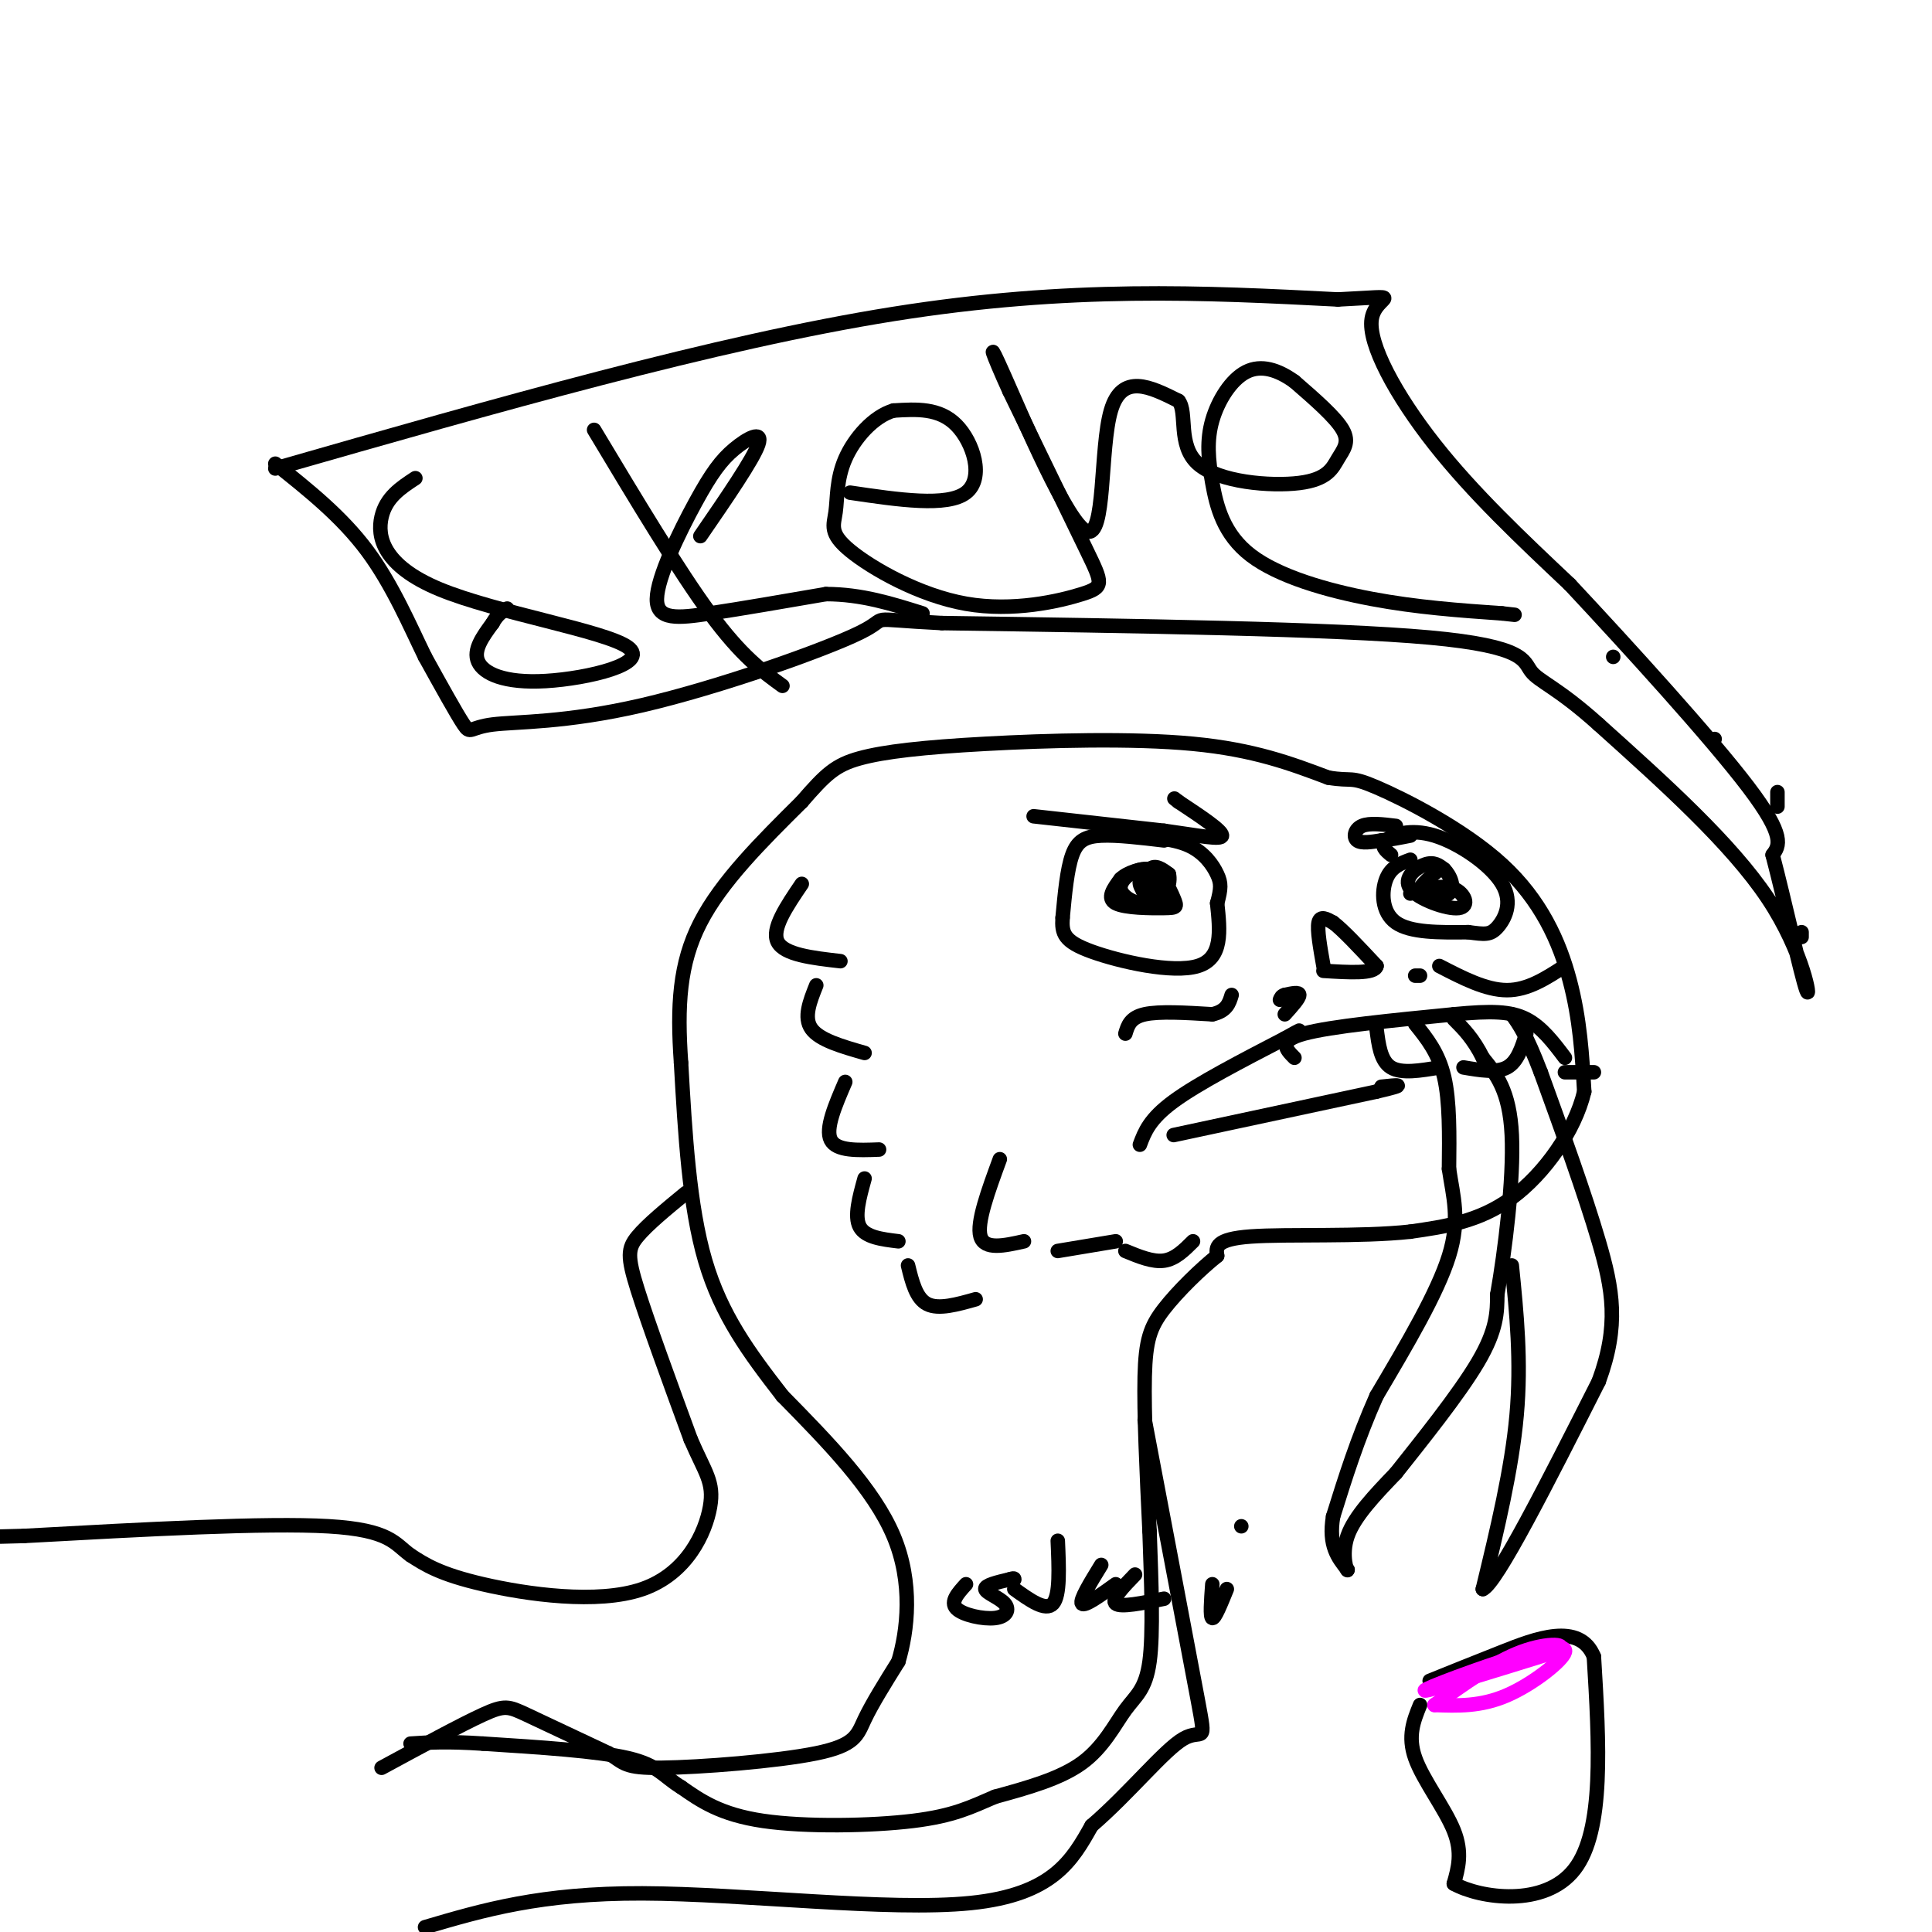 <svg viewBox='0 0 400 400' version='1.1' xmlns='http://www.w3.org/2000/svg' xmlns:xlink='http://www.w3.org/1999/xlink'><g fill='none' stroke='#000000' stroke-width='3' stroke-linecap='round' stroke-linejoin='round'><path d='M79,366c8.244,-4.467 16.489,-8.933 21,-11c4.511,-2.067 5.289,-1.733 9,0c3.711,1.733 10.356,4.867 17,8'/><path d='M126,363c3.319,2.026 3.116,3.089 11,3c7.884,-0.089 23.853,-1.332 32,-3c8.147,-1.668 8.470,-3.762 10,-7c1.530,-3.238 4.265,-7.619 7,-12'/><path d='M186,344c1.889,-6.356 3.111,-16.244 -1,-26c-4.111,-9.756 -13.556,-19.378 -23,-29'/><path d='M162,289c-6.911,-8.911 -12.689,-16.689 -16,-28c-3.311,-11.311 -4.156,-26.156 -5,-41'/><path d='M141,220c-0.822,-11.711 -0.378,-20.489 4,-29c4.378,-8.511 12.689,-16.756 21,-25'/><path d='M166,166c4.987,-5.746 6.955,-7.612 12,-9c5.045,-1.388 13.166,-2.297 26,-3c12.834,-0.703 30.381,-1.201 43,0c12.619,1.201 20.309,4.100 28,7'/><path d='M275,161c5.234,0.876 4.321,-0.435 10,2c5.679,2.435 17.952,8.617 26,16c8.048,7.383 11.871,15.967 14,24c2.129,8.033 2.565,15.517 3,23'/><path d='M328,226c-1.933,8.156 -8.267,17.044 -15,22c-6.733,4.956 -13.867,5.978 -21,7'/><path d='M292,255c-10.289,1.133 -25.511,0.467 -33,1c-7.489,0.533 -7.244,2.267 -7,4'/><path d='M252,260c-3.321,2.655 -8.125,7.292 -11,11c-2.875,3.708 -3.821,6.488 -4,14c-0.179,7.512 0.411,19.756 1,32'/><path d='M238,317c0.372,10.612 0.801,21.144 0,27c-0.801,5.856 -2.831,7.038 -5,10c-2.169,2.962 -4.477,7.703 -9,11c-4.523,3.297 -11.262,5.148 -18,7'/><path d='M206,372c-4.988,2.131 -8.458,3.958 -17,5c-8.542,1.042 -22.155,1.298 -31,0c-8.845,-1.298 -12.923,-4.149 -17,-7'/><path d='M141,370c-3.756,-2.289 -4.644,-4.511 -11,-6c-6.356,-1.489 -18.178,-2.244 -30,-3'/><path d='M100,361c-7.500,-0.500 -11.250,-0.250 -15,0'/><path d='M268,219c-1.750,-1.750 -3.500,-3.500 2,-5c5.500,-1.500 18.250,-2.750 31,-4'/><path d='M301,210c7.800,-0.756 11.800,-0.644 15,1c3.200,1.644 5.600,4.822 8,8'/><path d='M293,212c2.417,3.000 4.833,6.000 6,11c1.167,5.000 1.083,12.000 1,19'/><path d='M300,242c0.822,5.667 2.378,10.333 0,18c-2.378,7.667 -8.689,18.333 -15,29'/><path d='M285,289c-4.000,9.000 -6.500,17.000 -9,25'/><path d='M276,314c-1.000,6.000 1.000,8.500 3,11'/><path d='M279,325c0.022,0.733 -1.422,-2.933 0,-7c1.422,-4.067 5.711,-8.533 10,-13'/><path d='M289,305c5.156,-6.511 13.044,-16.289 17,-23c3.956,-6.711 3.978,-10.356 4,-14'/><path d='M310,268c1.556,-8.800 3.444,-23.800 3,-33c-0.444,-9.200 -3.222,-12.600 -6,-16'/><path d='M307,219c-2.000,-4.000 -4.000,-6.000 -6,-8'/><path d='M313,262c1.000,9.917 2.000,19.833 1,31c-1.000,11.167 -4.000,23.583 -7,36'/><path d='M307,329c2.833,-1.167 13.417,-22.083 24,-43'/><path d='M331,286c4.267,-11.578 2.933,-19.022 0,-29c-2.933,-9.978 -7.467,-22.489 -12,-35'/><path d='M319,222c-3.000,-7.833 -4.500,-9.917 -6,-12'/><path d='M241,174c-4.867,-0.578 -9.733,-1.156 -13,-1c-3.267,0.156 -4.933,1.044 -6,4c-1.067,2.956 -1.533,7.978 -2,13'/><path d='M220,190c-0.214,3.262 0.250,4.917 6,7c5.750,2.083 16.786,4.595 22,3c5.214,-1.595 4.607,-7.298 4,-13'/><path d='M252,187c0.821,-3.036 0.875,-4.125 0,-6c-0.875,-1.875 -2.679,-4.536 -6,-6c-3.321,-1.464 -8.161,-1.732 -13,-2'/><path d='M233,214c0.500,-1.667 1.000,-3.333 4,-4c3.000,-0.667 8.500,-0.333 14,0'/><path d='M251,210c3.000,-0.667 3.500,-2.333 4,-4'/><path d='M239,180c-1.637,0.768 -3.274,1.536 -3,3c0.274,1.464 2.458,3.625 4,4c1.542,0.375 2.440,-1.036 2,-2c-0.440,-0.964 -2.220,-1.482 -4,-2'/><path d='M238,183c-1.154,-1.039 -2.038,-2.638 -1,-3c1.038,-0.362 4.000,0.511 4,2c0.000,1.489 -2.962,3.593 -4,3c-1.038,-0.593 -0.154,-3.884 1,-5c1.154,-1.116 2.577,-0.058 4,1'/><path d='M242,181c0.441,1.607 -0.457,5.124 -3,6c-2.543,0.876 -6.729,-0.890 -7,-3c-0.271,-2.110 3.375,-4.565 6,-4c2.625,0.565 4.229,4.152 5,6c0.771,1.848 0.707,1.959 -2,2c-2.707,0.041 -8.059,0.012 -10,-1c-1.941,-1.012 -0.470,-3.006 1,-5'/><path d='M232,182c1.356,-1.356 4.244,-2.244 6,-2c1.756,0.244 2.378,1.622 3,3'/><path d='M292,178c-2.000,0.733 -4.000,1.467 -5,4c-1.000,2.533 -1.000,6.867 2,9c3.000,2.133 9.000,2.067 15,2'/><path d='M304,193c3.435,0.465 4.523,0.627 6,-1c1.477,-1.627 3.344,-5.044 1,-9c-2.344,-3.956 -8.900,-8.450 -14,-10c-5.100,-1.550 -8.743,-0.157 -10,1c-1.257,1.157 -0.129,2.079 1,3'/><path d='M292,185c3.370,-0.955 6.740,-1.911 9,-1c2.260,0.911 3.410,3.687 1,4c-2.410,0.313 -8.380,-1.839 -10,-4c-1.620,-2.161 1.108,-4.332 3,-5c1.892,-0.668 2.946,0.166 4,1'/><path d='M299,180c1.250,1.226 2.375,3.792 1,5c-1.375,1.208 -5.250,1.060 -6,0c-0.750,-1.060 1.625,-3.030 4,-5'/><path d='M298,200c4.833,2.500 9.667,5.000 14,5c4.333,0.000 8.167,-2.500 12,-5'/><path d='M274,200c-0.667,-3.750 -1.333,-7.500 -1,-9c0.333,-1.500 1.667,-0.750 3,0'/><path d='M276,191c2.000,1.500 5.500,5.250 9,9'/><path d='M285,200c-0.333,1.667 -5.667,1.333 -11,1'/><path d='M266,210c1.500,-1.667 3.000,-3.333 3,-4c0.000,-0.667 -1.500,-0.333 -3,0'/><path d='M266,206c-0.667,0.167 -0.833,0.583 -1,1'/><path d='M294,202c0.000,0.000 -1.000,0.000 -1,0'/><path d='M285,213c0.417,3.333 0.833,6.667 3,8c2.167,1.333 6.083,0.667 10,0'/><path d='M303,221c3.417,0.583 6.833,1.167 9,0c2.167,-1.167 3.083,-4.083 4,-7'/><path d='M236,237c1.000,-2.667 2.000,-5.333 7,-9c5.000,-3.667 14.000,-8.333 23,-13'/><path d='M266,215c4.167,-2.333 3.083,-1.667 2,-1'/><path d='M243,235c0.000,0.000 42.000,-9.000 42,-9'/><path d='M285,226c7.167,-1.667 4.083,-1.333 1,-1'/><path d='M324,222c0.000,0.000 6.000,0.000 6,0'/><path d='M166,183c-3.167,4.667 -6.333,9.333 -5,12c1.333,2.667 7.167,3.333 13,4'/><path d='M169,204c-1.333,3.333 -2.667,6.667 -1,9c1.667,2.333 6.333,3.667 11,5'/><path d='M175,224c-2.083,4.833 -4.167,9.667 -3,12c1.167,2.333 5.583,2.167 10,2'/><path d='M179,244c-1.083,3.917 -2.167,7.833 -1,10c1.167,2.167 4.583,2.583 8,3'/><path d='M188,262c0.833,3.417 1.667,6.833 4,8c2.333,1.167 6.167,0.083 10,-1'/><path d='M207,240c-2.417,6.583 -4.833,13.167 -4,16c0.833,2.833 4.917,1.917 9,1'/><path d='M219,259c0.000,0.000 12.000,-2.000 12,-2'/><path d='M233,259c2.833,1.167 5.667,2.333 8,2c2.333,-0.333 4.167,-2.167 6,-4'/><path d='M142,247c-3.978,3.267 -7.956,6.533 -10,9c-2.044,2.467 -2.156,4.133 0,11c2.156,6.867 6.578,18.933 11,31'/><path d='M143,298c2.978,6.939 4.922,8.788 4,14c-0.922,5.212 -4.710,13.788 -14,17c-9.290,3.212 -24.083,1.061 -33,-1c-8.917,-2.061 -11.959,-4.030 -15,-6'/><path d='M85,322c-3.311,-2.356 -4.089,-5.244 -17,-6c-12.911,-0.756 -37.956,0.622 -63,2'/><path d='M5,318c-11.500,0.333 -8.750,0.167 -6,0'/><path d='M88,399c12.000,-3.533 24.000,-7.067 45,-7c21.000,0.067 51.000,3.733 68,2c17.000,-1.733 21.000,-8.867 25,-16'/><path d='M226,378c7.857,-6.762 15.000,-15.667 19,-18c4.000,-2.333 4.857,1.905 3,-8c-1.857,-9.905 -6.429,-33.952 -11,-58'/><path d='M214,169c0.000,0.000 27.000,3.000 27,3'/><path d='M241,172c7.267,1.000 11.933,2.000 12,1c0.067,-1.000 -4.467,-4.000 -9,-7'/><path d='M244,166c-1.500,-1.167 -0.750,-0.583 0,0'/><path d='M289,171c-2.733,-0.333 -5.467,-0.667 -7,0c-1.533,0.667 -1.867,2.333 -1,3c0.867,0.667 2.933,0.333 5,0'/><path d='M286,174c1.833,-0.167 3.917,-0.583 6,-1'/><path d='M86,99c-3.027,1.985 -6.055,3.969 -7,8c-0.945,4.031 0.191,10.108 12,15c11.809,4.892 34.289,8.600 39,12c4.711,3.400 -8.347,6.492 -17,7c-8.653,0.508 -12.901,-1.569 -14,-4c-1.099,-2.431 0.950,-5.215 3,-8'/><path d='M102,129c1.000,-1.833 2.000,-2.417 3,-3'/><path d='M123,89c8.750,14.583 17.500,29.167 24,38c6.500,8.833 10.750,11.917 15,15'/><path d='M145,111c5.474,-7.964 10.947,-15.928 12,-19c1.053,-3.072 -2.315,-1.251 -5,1c-2.685,2.251 -4.689,4.933 -8,11c-3.311,6.067 -7.930,15.518 -8,20c-0.070,4.482 4.409,3.995 11,3c6.591,-0.995 15.296,-2.497 24,-4'/><path d='M171,123c7.333,0.000 13.667,2.000 20,4'/><path d='M176,102c10.067,1.489 20.133,2.978 24,0c3.867,-2.978 1.533,-10.422 -2,-14c-3.533,-3.578 -8.267,-3.289 -13,-3'/><path d='M185,85c-4.184,1.214 -8.143,5.748 -10,10c-1.857,4.252 -1.611,8.220 -2,11c-0.389,2.780 -1.414,4.372 3,8c4.414,3.628 14.266,9.292 24,11c9.734,1.708 19.352,-0.540 24,-2c4.648,-1.460 4.328,-2.131 1,-9c-3.328,-6.869 -9.664,-19.934 -16,-33'/><path d='M209,81c-3.697,-8.116 -4.939,-11.907 -1,-3c3.939,8.907 13.061,30.514 17,32c3.939,1.486 2.697,-17.147 5,-25c2.303,-7.853 8.152,-4.927 14,-2'/><path d='M244,83c1.915,2.328 -0.299,9.149 4,13c4.299,3.851 15.111,4.733 21,4c5.889,-0.733 6.855,-3.082 8,-5c1.145,-1.918 2.470,-3.405 1,-6c-1.470,-2.595 -5.735,-6.297 -10,-10'/><path d='M268,79c-3.400,-2.451 -6.898,-3.579 -10,-2c-3.102,1.579 -5.806,5.865 -7,10c-1.194,4.135 -0.877,8.119 0,13c0.877,4.881 2.313,10.660 8,15c5.687,4.340 15.625,7.240 25,9c9.375,1.760 18.188,2.380 27,3'/><path d='M311,127c4.500,0.500 2.250,0.250 0,0'/><path d='M334,136c0.000,0.000 0.000,0.000 0,0'/><path d='M355,153c0.000,0.000 0.000,0.000 0,0'/><path d='M368,164c0.000,0.000 0.000,3.000 0,3'/><path d='M373,193c0.000,0.000 0.000,1.000 0,1'/><path d='M57,97c45.667,-13.083 91.333,-26.167 128,-32c36.667,-5.833 64.333,-4.417 92,-3'/><path d='M277,62c15.381,-0.762 7.833,-1.167 7,4c-0.833,5.167 5.048,15.905 13,26c7.952,10.095 17.976,19.548 28,29'/><path d='M325,121c12.356,13.222 29.244,31.778 37,42c7.756,10.222 6.378,12.111 5,14'/><path d='M367,177c2.417,9.202 5.958,25.208 7,28c1.042,2.792 -0.417,-7.631 -8,-19c-7.583,-11.369 -21.292,-23.685 -35,-36'/><path d='M331,150c-8.536,-7.679 -12.375,-8.875 -14,-11c-1.625,-2.125 -1.036,-5.179 -21,-7c-19.964,-1.821 -60.482,-2.411 -101,-3'/><path d='M195,129c-17.229,-0.868 -9.802,-1.539 -17,2c-7.198,3.539 -29.022,11.289 -45,15c-15.978,3.711 -26.109,3.384 -31,4c-4.891,0.616 -4.540,2.176 -6,0c-1.460,-2.176 -4.730,-8.088 -8,-14'/><path d='M88,136c-3.067,-6.267 -6.733,-14.933 -12,-22c-5.267,-7.067 -12.133,-12.533 -19,-18'/><path d='M200,328c-1.651,1.817 -3.301,3.633 -2,5c1.301,1.367 5.555,2.284 8,2c2.445,-0.284 3.081,-1.769 2,-3c-1.081,-1.231 -3.880,-2.209 -4,-3c-0.120,-0.791 2.440,-1.396 5,-2'/><path d='M209,327c1.000,-0.333 1.000,-0.167 1,0'/><path d='M210,329c3.250,2.333 6.500,4.667 8,3c1.500,-1.667 1.250,-7.333 1,-13'/><path d='M228,324c-2.250,3.667 -4.500,7.333 -4,8c0.500,0.667 3.750,-1.667 7,-4'/><path d='M235,326c-2.500,2.583 -5.000,5.167 -4,6c1.000,0.833 5.500,-0.083 10,-1'/><path d='M251,328c-0.250,3.417 -0.500,6.833 0,7c0.500,0.167 1.750,-2.917 3,-6'/><path d='M257,316c0.000,0.000 0.000,0.000 0,0'/><path d='M294,353c-1.311,3.222 -2.622,6.444 -1,11c1.622,4.556 6.178,10.444 8,15c1.822,4.556 0.911,7.778 0,11'/><path d='M301,390c5.378,3.000 18.822,5.000 25,-3c6.178,-8.000 5.089,-26.000 4,-44'/><path d='M330,343c-2.933,-7.333 -12.267,-3.667 -19,-1c-6.733,2.667 -10.867,4.333 -15,6'/></g>
<g fill='none' stroke='#ff00ff' stroke-width='3' stroke-linecap='round' stroke-linejoin='round'><path d='M297,353c4.778,0.178 9.556,0.356 15,-2c5.444,-2.356 11.556,-7.244 12,-9c0.444,-1.756 -4.778,-0.378 -10,1'/><path d='M314,343c-6.978,2.067 -19.422,6.733 -19,7c0.422,0.267 13.711,-3.867 27,-8'/><path d='M322,342c3.444,-1.733 -1.444,-2.067 -7,0c-5.556,2.067 -11.778,6.533 -18,11'/></g>
</svg>